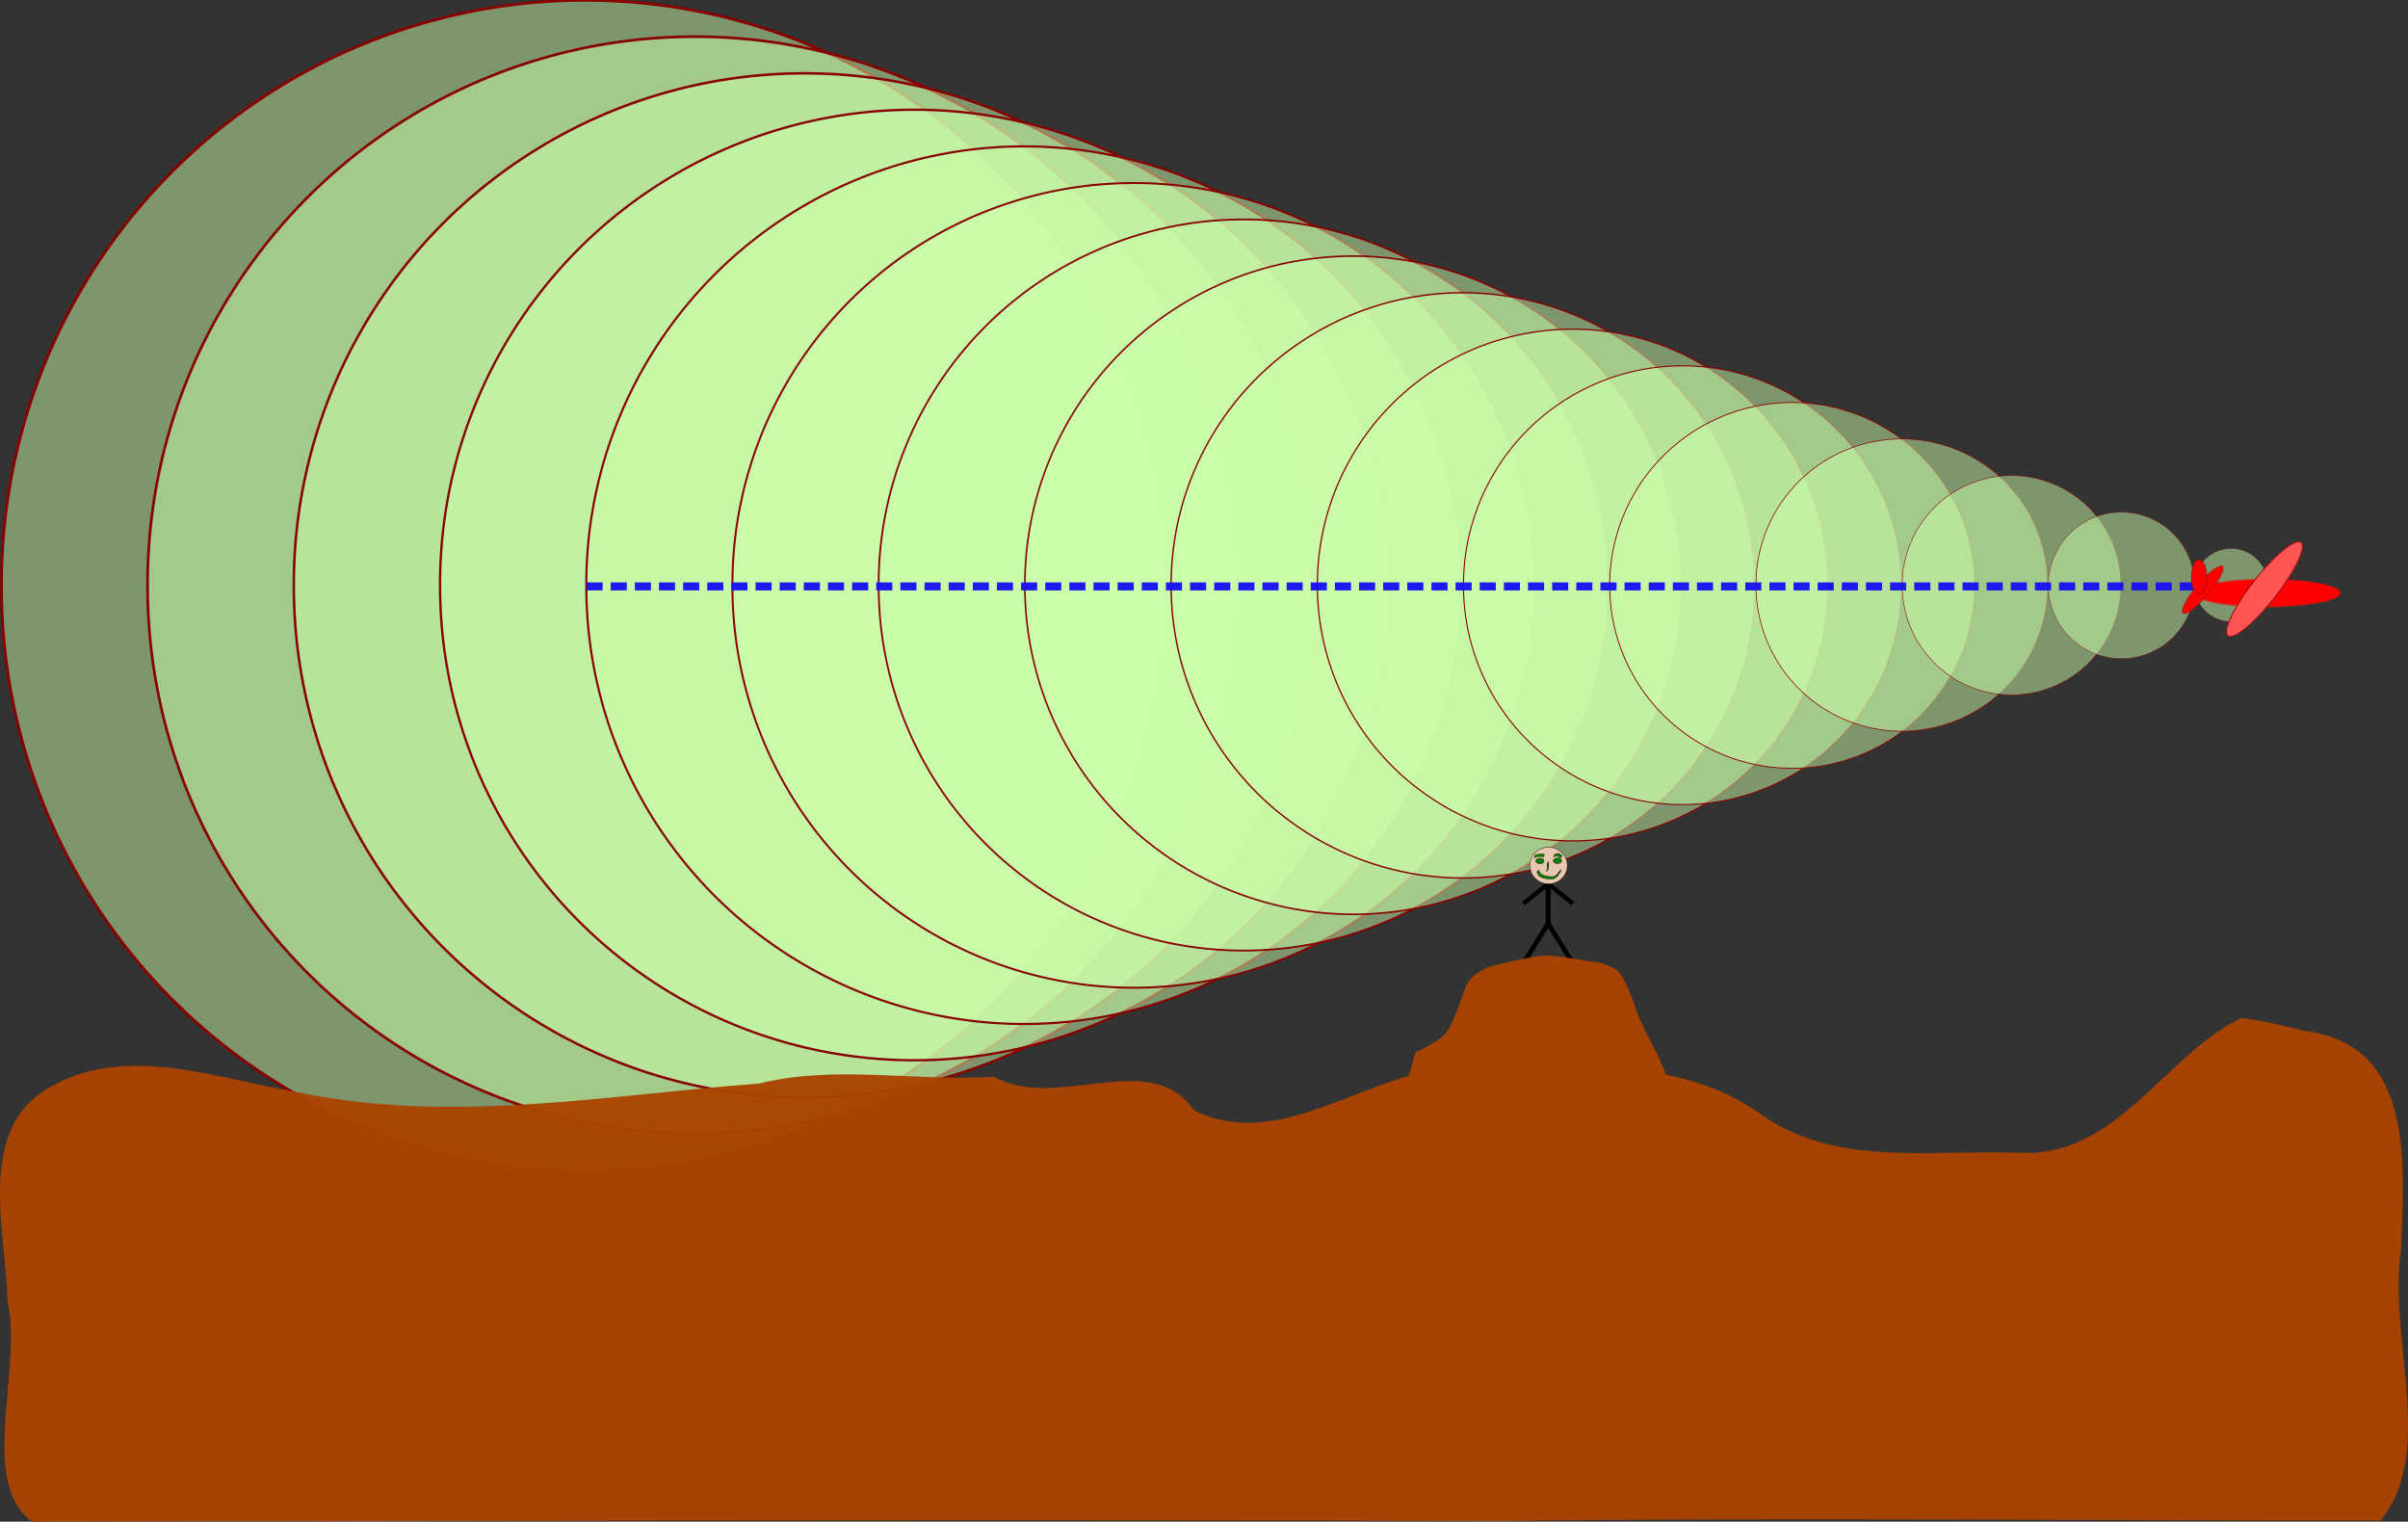 <?xml version="1.0" encoding="UTF-8" standalone="no"?>
<!-- Created with Inkscape (http://www.inkscape.org/) -->
<svg
   xmlns:dc="http://purl.org/dc/elements/1.1/"
   xmlns:cc="http://web.resource.org/cc/"
   xmlns:rdf="http://www.w3.org/1999/02/22-rdf-syntax-ns#"
   xmlns:svg="http://www.w3.org/2000/svg"
   xmlns="http://www.w3.org/2000/svg"
   xmlns:xlink="http://www.w3.org/1999/xlink"
   xmlns:sodipodi="http://sodipodi.sourceforge.net/DTD/sodipodi-0.dtd"
   xmlns:inkscape="http://www.inkscape.org/namespaces/inkscape"
   width="1645.931"
   height="1040.013"
   id="svg2"
   sodipodi:version="0.32"
   inkscape:version="0.45.1"
   sodipodi:docbase="D:\My Documents\Articles\wikipedia\pictures"
   sodipodi:docname="sonic boom.svg"
   inkscape:output_extension="org.inkscape.output.svg.inkscape"
   inkscape:export-filename="D:\My Documents\Articles\wikipedia\pictures\sonic boom.png"
   inkscape:export-xdpi="90"
   inkscape:export-ydpi="90"
   version="1.0">
  <rect width="100%" height="100%" fill="#333333" stroke="none"/>
  <defs
     id="defs4">
    <linearGradient
       inkscape:collect="always"
       id="linearGradient8075">
      <stop
         style="stop-color:#f41212;stop-opacity:1;"
         offset="0"
         id="stop8077" />
      <stop
         style="stop-color:#f41212;stop-opacity:0;"
         offset="1"
         id="stop8079" />
    </linearGradient>
    <linearGradient
       inkscape:collect="always"
       xlink:href="#linearGradient8075"
       id="linearGradient8081"
       x1="650.166"
       y1="724.349"
       x2="734.858"
       y2="724.349"
       gradientUnits="userSpaceOnUse" />
    <linearGradient
       inkscape:collect="always"
       xlink:href="#linearGradient8075"
       id="linearGradient9096"
       gradientUnits="userSpaceOnUse"
       x1="650.166"
       y1="724.349"
       x2="734.858"
       y2="724.349" />
  </defs>
  <sodipodi:namedview
     id="base"
     pagecolor="#ffffff"
     bordercolor="#666666"
     borderopacity="1.0"
     gridtolerance="10000"
     guidetolerance="10"
     objecttolerance="10"
     inkscape:pageopacity="0.0"
     inkscape:pageshadow="2"
     inkscape:zoom="0.48937524"
     inkscape:cx="638.12553"
     inkscape:cy="526.18109"
     inkscape:document-units="px"
     inkscape:current-layer="layer1"
     showgrid="true"
     showguides="false"
     inkscape:window-width="1024"
     inkscape:window-height="719"
     inkscape:window-x="0"
     inkscape:window-y="22" />
  <g
     inkscape:label="Layer 1"
     inkscape:groupmode="layer"
     id="layer1"
     transform="translate(300.005,-52.362)">
    <path
       style="fill:none;fill-rule:evenodd;stroke:#000000;stroke-width:1px;stroke-linecap:butt;stroke-linejoin:miter;stroke-opacity:1"
       d="M 100.5,451.862 C 699.501,451.862 699.501,451.862 699.501,451.862"
       id="path4105" />
    <path
       sodipodi:type="arc"
       style="fill:#ccffaa;fill-opacity:0.487;fill-rule:nonzero;stroke:#880000;stroke-width:0.999;stroke-miterlimit:4;stroke-dasharray:none;stroke-opacity:1"
       id="path4132"
       sodipodi:cx="124.41054"
       sodipodi:cy="373.84622"
       sodipodi:rx="204.79889"
       sodipodi:ry="203.84189"
       d="M 329.209 373.846 A 204.799 203.842 0 1 1  -80.388,373.846 A 204.799 203.842 0 1 1  329.209 373.846 z"
       transform="matrix(1.948,0,0,1.958,-142.398,-279.449)" />
    <path
       sodipodi:type="arc"
       style="fill:#ccffaa;fill-opacity:0.487;fill-rule:nonzero;stroke:#880000;stroke-width:0.999;stroke-miterlimit:4;stroke-dasharray:none;stroke-opacity:1"
       id="path4134"
       sodipodi:cx="124.41054"
       sodipodi:cy="373.84622"
       sodipodi:rx="204.79889"
       sodipodi:ry="203.84189"
       d="M 329.209 373.846 A 204.799 203.842 0 1 1  -80.388,373.846 A 204.799 203.842 0 1 1  329.209 373.846 z"
       transform="matrix(1.827,0,0,1.835,-52.248,-233.711)" />
    <path
       sodipodi:type="arc"
       style="fill:#ccffaa;fill-opacity:0.487;fill-rule:nonzero;stroke:#880000;stroke-width:0.999;stroke-miterlimit:4;stroke-dasharray:none;stroke-opacity:1"
       id="path4136"
       sodipodi:cx="124.41054"
       sodipodi:cy="373.84622"
       sodipodi:rx="204.79889"
       sodipodi:ry="203.84189"
       d="M 329.209 373.846 A 204.799 203.842 0 1 1  -80.388,373.846 A 204.799 203.842 0 1 1  329.209 373.846 z"
       transform="matrix(1.705,0,0,1.713,37.902,-187.972)" />
    <path
       sodipodi:type="arc"
       style="fill:#ccffaa;fill-opacity:0.487;fill-rule:nonzero;stroke:#880000;stroke-width:0.999;stroke-miterlimit:4;stroke-dasharray:none;stroke-opacity:1"
       id="path4138"
       sodipodi:cx="124.41054"
       sodipodi:cy="373.84622"
       sodipodi:rx="204.79889"
       sodipodi:ry="203.84189"
       d="M 329.209 373.846 A 204.799 203.842 0 1 1  -80.388,373.846 A 204.799 203.842 0 1 1  329.209 373.846 z"
       transform="matrix(1.583,0,0,1.59,128.052,-142.234)" />
    <path
       sodipodi:type="arc"
       style="fill:#ccffaa;fill-opacity:0.487;fill-rule:nonzero;stroke:#880000;stroke-width:0.999;stroke-miterlimit:4;stroke-dasharray:none;stroke-opacity:1"
       id="path4140"
       sodipodi:cx="124.41054"
       sodipodi:cy="373.84622"
       sodipodi:rx="204.79889"
       sodipodi:ry="203.84189"
       d="M 329.209 373.846 A 204.799 203.842 0 1 1  -80.388,373.846 A 204.799 203.842 0 1 1  329.209 373.846 z"
       transform="matrix(1.461,0,0,1.468,218.202,-96.496)" />
    <path
       sodipodi:type="arc"
       style="fill:#ccffaa;fill-opacity:0.487;fill-rule:nonzero;stroke:#880000;stroke-width:0.999;stroke-miterlimit:4;stroke-dasharray:none;stroke-opacity:1"
       id="path4142"
       sodipodi:cx="124.41054"
       sodipodi:cy="373.84622"
       sodipodi:rx="204.79889"
       sodipodi:ry="203.84189"
       d="M 329.209 373.846 A 204.799 203.842 0 1 1  -80.388,373.846 A 204.799 203.842 0 1 1  329.209 373.846 z"
       transform="matrix(1.34,0,0,1.346,308.351,-50.758)" />
    <path
       sodipodi:type="arc"
       style="fill:#ccffaa;fill-opacity:0.487;fill-rule:nonzero;stroke:#880000;stroke-width:0.999;stroke-miterlimit:4;stroke-dasharray:none;stroke-opacity:1"
       id="path4144"
       sodipodi:cx="124.41054"
       sodipodi:cy="373.84622"
       sodipodi:rx="204.79889"
       sodipodi:ry="203.84189"
       d="M 329.209 373.846 A 204.799 203.842 0 1 1  -80.388,373.846 A 204.799 203.842 0 1 1  329.209 373.846 z"
       transform="matrix(1.218,0,0,1.223,398.501,-5.02)" />
    <path
       sodipodi:type="arc"
       style="fill:#ccffaa;fill-opacity:0.487;fill-rule:nonzero;stroke:#880000;stroke-width:0.999;stroke-miterlimit:4;stroke-dasharray:none;stroke-opacity:1"
       id="path4146"
       sodipodi:cx="124.41054"
       sodipodi:cy="373.84622"
       sodipodi:rx="204.79889"
       sodipodi:ry="203.84189"
       d="M 329.209 373.846 A 204.799 203.842 0 1 1  -80.388,373.846 A 204.799 203.842 0 1 1  329.209 373.846 z"
       transform="matrix(1.096,0,0,1.101,488.651,40.719)" />
    <path
       sodipodi:type="arc"
       style="fill:#ccffaa;fill-opacity:0.487;fill-rule:nonzero;stroke:#880000;stroke-width:0.999;stroke-miterlimit:4;stroke-dasharray:none;stroke-opacity:1"
       id="path4148"
       sodipodi:cx="124.41054"
       sodipodi:cy="373.84622"
       sodipodi:rx="204.79889"
       sodipodi:ry="203.84189"
       d="M 329.209 373.846 A 204.799 203.842 0 1 1  -80.388,373.846 A 204.799 203.842 0 1 1  329.209 373.846 z"
       transform="matrix(0.974,0,0,0.979,578.801,86.457)" />
    <path
       sodipodi:type="arc"
       style="fill:#ccffaa;fill-opacity:0.487;fill-rule:nonzero;stroke:#880000;stroke-width:0.999;stroke-miterlimit:4;stroke-dasharray:none;stroke-opacity:1"
       id="path4150"
       sodipodi:cx="124.41054"
       sodipodi:cy="373.84622"
       sodipodi:rx="204.79889"
       sodipodi:ry="203.84189"
       d="M 329.209 373.846 A 204.799 203.842 0 1 1  -80.388,373.846 A 204.799 203.842 0 1 1  329.209 373.846 z"
       transform="matrix(0.852,0,0,0.856,668.951,132.195)" />
    <path
       sodipodi:type="arc"
       style="fill:#ccffaa;fill-opacity:0.487;fill-rule:nonzero;stroke:#880000;stroke-width:0.999;stroke-miterlimit:4;stroke-dasharray:none;stroke-opacity:1"
       id="path4152"
       sodipodi:cx="124.41054"
       sodipodi:cy="373.84622"
       sodipodi:rx="204.79889"
       sodipodi:ry="203.84189"
       d="M 329.209 373.846 A 204.799 203.842 0 1 1  -80.388,373.846 A 204.799 203.842 0 1 1  329.209 373.846 z"
       transform="matrix(0.731,0,0,0.734,759.101,177.933)" />
    <path
       sodipodi:type="arc"
       style="fill:#ccffaa;fill-opacity:0.487;fill-rule:nonzero;stroke:#880000;stroke-width:0.999;stroke-miterlimit:4;stroke-dasharray:none;stroke-opacity:1"
       id="path4154"
       sodipodi:cx="124.41054"
       sodipodi:cy="373.84622"
       sodipodi:rx="204.79889"
       sodipodi:ry="203.84189"
       d="M 329.209 373.846 A 204.799 203.842 0 1 1  -80.388,373.846 A 204.799 203.842 0 1 1  329.209 373.846 z"
       transform="matrix(0.609,0,0,0.612,849.251,223.671)" />
    <path
       sodipodi:type="arc"
       style="fill:#ccffaa;fill-opacity:0.487;fill-rule:nonzero;stroke:#880000;stroke-width:0.999;stroke-miterlimit:4;stroke-dasharray:none;stroke-opacity:1"
       id="path4156"
       sodipodi:cx="124.41054"
       sodipodi:cy="373.84622"
       sodipodi:rx="204.79889"
       sodipodi:ry="203.84189"
       d="M 329.209 373.846 A 204.799 203.842 0 1 1  -80.388,373.846 A 204.799 203.842 0 1 1  329.209 373.846 z"
       transform="matrix(0.487,0,0,0.489,939.401,269.409)" />
    <path
       sodipodi:type="arc"
       style="fill:#ccffaa;fill-opacity:0.487;fill-rule:nonzero;stroke:#880000;stroke-width:0.999;stroke-miterlimit:4;stroke-dasharray:none;stroke-opacity:1"
       id="path4158"
       sodipodi:cx="124.41054"
       sodipodi:cy="373.84622"
       sodipodi:rx="204.79889"
       sodipodi:ry="203.84189"
       d="M 329.209 373.846 A 204.799 203.842 0 1 1  -80.388,373.846 A 204.799 203.842 0 1 1  329.209 373.846 z"
       transform="matrix(0.365,0,0,0.367,1029.55,315.148)" />
    <path
       sodipodi:type="arc"
       style="fill:#ccffaa;fill-opacity:0.487;fill-rule:nonzero;stroke:#880000;stroke-width:0.999;stroke-miterlimit:4;stroke-dasharray:none;stroke-opacity:1"
       id="path4160"
       sodipodi:cx="124.41054"
       sodipodi:cy="373.84622"
       sodipodi:rx="204.79889"
       sodipodi:ry="203.84189"
       d="M 329.209 373.846 A 204.799 203.842 0 1 1  -80.388,373.846 A 204.799 203.842 0 1 1  329.209 373.846 z"
       transform="matrix(0.244,0,0,0.245,1119.7,360.886)" />
    <path
       sodipodi:type="arc"
       style="fill:#ccffaa;fill-opacity:0.487;fill-rule:nonzero;stroke:#880000;stroke-width:0.999;stroke-miterlimit:4;stroke-dasharray:none;stroke-opacity:1"
       id="path4162"
       sodipodi:cx="124.41054"
       sodipodi:cy="373.84622"
       sodipodi:rx="204.79889"
       sodipodi:ry="203.84189"
       d="M 329.209 373.846 A 204.799 203.842 0 1 1  -80.388,373.846 A 204.799 203.842 0 1 1  329.209 373.846 z"
       transform="matrix(0.122,0,0,0.122,1209.85,406.624)" />
    <path
       style="fill:none;fill-rule:evenodd;stroke:#1812f4;stroke-width:5.5;stroke-linecap:butt;stroke-linejoin:miter;stroke-miterlimit:4;stroke-dasharray:11, 5.5;stroke-dashoffset:0;stroke-opacity:0.961"
       d="M 100.932,453.167 C 1219.067,453.167 1219.067,453.167 1219.067,453.167"
       id="path4165" />
    <path
       sodipodi:type="arc"
       style="fill:#ff0000;fill-opacity:1;fill-rule:nonzero;stroke:url(#linearGradient9096);stroke-width:0.473;stroke-miterlimit:4;stroke-dasharray:none;stroke-dashoffset:0;stroke-opacity:0.961"
       id="path7104"
       sodipodi:cx="692.51215"
       sodipodi:cy="724.349"
       sodipodi:rx="39.596046"
       sodipodi:ry="3.3495145"
       d="M 732.108 724.349 A 39.596 3.35 0 1 1  652.916,724.349 A 39.596 3.35 0 1 1  732.108 724.349 z"
       transform="matrix(1.249,0,0,2.757,385.348,-1539.367)" />
    <path
       sodipodi:type="arc"
       style="fill:#ff0000;fill-opacity:1;fill-rule:nonzero;stroke:#a30f0f;stroke-width:1;stroke-miterlimit:4;stroke-dasharray:none;stroke-dashoffset:0;stroke-opacity:0.961"
       id="path9088"
       sodipodi:cx="751.72675"
       sodipodi:cy="725.06677"
       sodipodi:rx="11.962552"
       sodipodi:ry="52.156727"
       d="M 763.689 725.067 A 11.963 52.157 0 1 1  739.764,725.067 A 11.963 52.157 0 1 1  763.689 725.067 z"
       transform="matrix(0.352,0.188,-0.252,0.305,1123.709,92.959)" />
    <path
       sodipodi:type="arc"
       style="fill:#ff0000;fill-opacity:1;fill-rule:nonzero;stroke:#a30f0f;stroke-width:1;stroke-miterlimit:4;stroke-dasharray:none;stroke-dashoffset:0;stroke-opacity:0.961"
       id="path9084"
       sodipodi:cx="624.20599"
       sodipodi:cy="718.84625"
       sodipodi:rx="8.1345358"
       sodipodi:ry="16.508322"
       d="M 632.341 718.846 A 8.135 16.508 0 1 1  616.071,718.846 A 8.135 16.508 0 1 1  632.341 718.846 z"
       transform="matrix(0.632,0,0,0.711,808.631,-64.288)" />
    <path
       sodipodi:type="arc"
       style="fill:#ff5555;fill-opacity:1;fill-rule:nonzero;stroke:#a30f0f;stroke-width:1;stroke-miterlimit:4;stroke-dasharray:none;stroke-dashoffset:0;stroke-opacity:0.961"
       id="path9086"
       sodipodi:cx="751.72675"
       sodipodi:cy="725.06677"
       sodipodi:rx="11.962552"
       sodipodi:ry="52.156727"
       d="M 763.689 725.067 A 11.963 52.157 0 1 1  739.764,725.067 A 11.963 52.157 0 1 1  763.689 725.067 z"
       transform="matrix(0.656,0.376,-0.47,0.609,1095.472,-269.209)" />
    <g
       id="g17993"
       transform="matrix(3.376,0,0,2.718,-761.018,-1402.158)">
      <path
         id="path9104"
         d="M 445,777.362 L 450,767.362 L 455,777.362"
         style="fill:none;fill-rule:evenodd;stroke:#000000;stroke-width:1px;stroke-linecap:butt;stroke-linejoin:miter;stroke-opacity:1" />
      <path
         id="path9106"
         d="M 450,767.362 L 450,757.362 L 445,762.362 L 445,762.362"
         style="fill:none;fill-rule:evenodd;stroke:#000000;stroke-width:1px;stroke-linecap:butt;stroke-linejoin:miter;stroke-opacity:1" />
      <path
         id="path9108"
         d="M 450,757.362 L 455,762.362"
         style="fill:none;fill-rule:evenodd;stroke:#000000;stroke-width:1px;stroke-linecap:butt;stroke-linejoin:miter;stroke-opacity:1" />
      <path
         transform="matrix(0.97,0,0,1.574,13.597,-434.653)"
         d="M 453.895 754.406 A 3.895 2.937 0 1 1  446.105,754.406 A 3.895 2.937 0 1 1  453.895 754.406 z"
         sodipodi:ry="2.9374187"
         sodipodi:rx="3.8952727"
         sodipodi:cy="754.40576"
         sodipodi:cx="449.99979"
         id="path9110"
         style="fill:#e9c6af;fill-opacity:1;fill-rule:nonzero;stroke:#1a0a0a;stroke-width:0.081;stroke-miterlimit:4;stroke-dasharray:none;stroke-dashoffset:0;stroke-opacity:0.961"
         sodipodi:type="arc" />
      <path
         d="M 449.17 751.66 A 0.83 0.702 0 1 1  447.509,751.66 A 0.83 0.702 0 1 1  449.17 751.66 z"
         sodipodi:ry="0.7024262"
         sodipodi:rx="0.83014005"
         sodipodi:cy="751.65991"
         sodipodi:cx="448.33951"
         id="path10081"
         style="fill:#008000;fill-opacity:1;fill-rule:nonzero;stroke:#1a0a0a;stroke-width:0.1;stroke-miterlimit:4;stroke-dasharray:none;stroke-dashoffset:0;stroke-opacity:0.961"
         sodipodi:type="arc" />
      <path
         transform="translate(3.553,-6.2655687e-2)"
         d="M 449.17 751.66 A 0.83 0.702 0 1 1  447.509,751.66 A 0.83 0.702 0 1 1  449.17 751.66 z"
         sodipodi:ry="0.7024262"
         sodipodi:rx="0.83014005"
         sodipodi:cy="751.65991"
         sodipodi:cx="448.33951"
         id="path10085"
         style="fill:#008000;fill-opacity:1;fill-rule:nonzero;stroke:#1a0a0a;stroke-width:0.1;stroke-miterlimit:4;stroke-dasharray:none;stroke-dashoffset:0;stroke-opacity:0.961"
         sodipodi:type="arc" />
      <path
         d="M 448.032,753.897 C 448.083,754.043 448.139,754.187 448.193,754.331 C 448.229,754.446 448.288,754.549 448.347,754.652 C 448.422,754.727 448.495,754.804 448.566,754.882 C 448.631,754.967 448.717,755.023 448.805,755.082 C 448.921,755.173 449.055,755.23 449.188,755.289 C 449.281,755.321 449.372,755.356 449.465,755.389 C 449.546,755.417 449.632,755.429 449.716,755.445 C 449.83,755.482 449.948,755.497 450.066,755.514 C 450.168,755.536 450.271,755.548 450.374,755.561 C 450.497,755.57 450.62,755.568 450.742,755.569 C 450.86,755.572 450.977,755.566 451.094,755.562 C 451.206,755.549 451.294,755.482 451.386,755.424 C 451.485,755.364 451.571,755.287 451.658,755.212 C 451.718,755.149 451.781,755.09 451.845,755.03 C 451.923,754.99 451.964,754.919 452.017,754.86 C 452.104,754.639 452.226,754.308 451.843,755.343 C 451.758,755.573 452.008,754.883 452.091,754.653 C 451.426,756.465 452.609,753.253 451.943,755.051 C 451.996,754.756 452.172,754.492 452.282,754.236 C 452.331,754.183 452.381,754.132 452.431,754.079 C 452.471,754.016 452.521,753.961 452.567,753.902 C 452.594,753.871 452.596,753.829 452.61,753.793 L 452.483,754.447 C 452.462,754.482 452.449,754.524 452.419,754.553 C 452.372,754.612 452.326,754.671 452.279,754.729 C 452.228,754.781 452.176,754.831 452.13,754.887 C 452.175,754.747 452.309,754.326 452.26,754.465 C 451.475,756.716 452.726,753.151 451.963,755.309 C 452.413,754.053 452.061,755.111 451.875,755.513 C 451.813,755.567 451.753,755.625 451.689,755.678 C 451.627,755.739 451.563,755.798 451.499,755.858 C 451.408,755.931 451.317,756.003 451.217,756.065 C 451.114,756.123 451.018,756.189 450.895,756.194 C 450.776,756.197 450.657,756.202 450.537,756.199 C 450.413,756.197 450.288,756.197 450.163,756.191 C 450.06,756.177 449.957,756.165 449.854,756.142 C 449.735,756.124 449.616,756.107 449.5,756.072 C 449.411,756.058 449.319,756.048 449.234,756.015 C 449.142,755.98 449.051,755.944 448.958,755.91 C 448.823,755.847 448.688,755.785 448.567,755.696 C 448.472,755.638 448.375,755.586 448.306,755.495 C 448.237,755.414 448.167,755.332 448.085,755.263 C 448.017,755.156 447.95,755.053 447.917,754.928 C 447.864,754.785 447.814,754.64 447.748,754.502 L 448.032,753.897 z "
         id="path10089"
         style="fill:#008000;fill-opacity:1;fill-rule:nonzero;stroke:#1a0a0a;stroke-width:0.1;stroke-miterlimit:4;stroke-dasharray:none;stroke-dashoffset:0;stroke-opacity:0.961" />
      <path
         d="M 450.063,751.816 C 450.085,751.924 450.091,752.034 450.1,752.143 C 450.106,752.249 450.106,752.354 450.108,752.46 C 450.108,752.556 450.108,752.652 450.107,752.748 C 450.107,752.848 450.107,752.947 450.107,753.047 C 450.116,753.164 450.082,753.274 450.056,753.386 C 450.019,753.486 450.007,753.59 449.99,753.694 L 449.686,754.284 C 449.698,754.178 449.699,754.068 449.739,753.966 C 449.769,753.859 449.807,753.752 449.805,753.64 C 449.805,753.54 449.806,753.44 449.806,753.34 C 449.805,753.244 449.805,753.148 449.806,753.053 C 449.806,752.947 449.806,752.841 449.802,752.735 C 449.796,752.629 449.793,752.523 449.77,752.419 L 450.063,751.816 z "
         id="path10091"
         style="fill:#008000;fill-opacity:1;fill-rule:nonzero;stroke:#1a0a0a;stroke-width:0.1;stroke-miterlimit:4;stroke-dasharray:none;stroke-dashoffset:0;stroke-opacity:0.961" />
      <path
         d="M 447.397,750.169 C 447.563,750.096 447.739,750.047 447.908,749.978 C 448.083,749.909 448.271,749.899 448.456,749.885 C 448.597,749.877 448.739,749.898 448.879,749.912 C 448.98,749.906 449.075,749.936 449.171,749.958 C 449.203,749.973 449.238,749.98 449.271,749.992 L 449.048,750.621 C 449.013,750.609 448.976,750.602 448.943,750.585 C 448.853,750.564 448.764,750.536 448.669,750.539 C 448.532,750.525 448.395,750.504 448.257,750.51 C 448.078,750.523 447.898,750.536 447.73,750.606 C 447.561,750.669 447.379,750.714 447.231,750.819 L 447.397,750.169 z "
         id="path10093"
         style="fill:#008000;fill-opacity:1;fill-rule:nonzero;stroke:#1a0a0a;stroke-width:0.1;stroke-miterlimit:4;stroke-dasharray:none;stroke-dashoffset:0;stroke-opacity:0.961" />
      <path
         d="M 451.296,750.064 C 451.358,749.947 451.456,749.906 451.571,749.856 C 451.705,749.792 451.85,749.772 451.995,749.752 C 452.117,749.727 452.195,749.775 452.296,749.825 C 452.381,749.899 452.45,749.987 452.522,750.072 C 452.584,750.142 452.672,750.164 452.755,750.2 C 452.781,750.205 452.804,750.219 452.829,750.228 L 452.596,750.854 C 452.572,750.844 452.551,750.829 452.525,750.825 C 452.432,750.788 452.337,750.755 452.263,750.686 C 452.194,750.603 452.13,750.515 452.05,750.443 C 451.964,750.407 451.902,750.355 451.798,750.384 C 451.659,750.407 451.52,750.424 451.394,750.491 C 451.295,750.557 451.205,750.596 451.166,750.721 L 451.296,750.064 z "
         id="path10095"
         style="fill:#008000;fill-opacity:1;fill-rule:nonzero;stroke:#1a0a0a;stroke-width:0.1;stroke-miterlimit:4;stroke-dasharray:none;stroke-dashoffset:0;stroke-opacity:0.961" />
    </g>
    <path
       style="fill:#aa4400;fill-opacity:0.961;fill-rule:nonzero;stroke:#a30f0f;stroke-width:0;stroke-miterlimit:4;stroke-dasharray:none;stroke-dashoffset:0;stroke-opacity:0.961"
       d="M 755.875,705.469 C 755.167,705.462 754.459,705.486 753.75,705.5 C 741.56,707.298 729.62,710.175 717.656,713.188 C 710.71,716.505 705.037,719.439 701.844,726.938 C 696.236,742.213 693.547,749.581 691.906,754.125 C 690.136,758.833 688.951,761.984 686.344,768.938 C 683.743,775.873 700.047,732.515 693.906,748.031 C 691.478,753.883 689.042,759.247 683.438,762.75 C 678.37,766.033 673.232,769.305 667.531,771.406 L 663.062,787.688 C 613.853,801.547 565.842,835.315 516.219,811.375 C 486.751,767.722 421.925,812.53 379.281,788.219 C 325.31,791.706 270.915,779.953 219.031,792.906 C 114.279,800.749 7.856,820.988 -96.719,798.75 C -151.563,789.744 -214.34,765.162 -266.125,795.594 C -316.742,823.672 -295.998,894.575 -294.75,941.969 C -284.436,988.051 -315.133,1065.538 -278,1092.375 C 56.76,1091.734 391.48,1090.936 726.25,1091.906 C 926.515,1089.356 1126.822,1091.736 1327.062,1091.625 C 1365.342,1045.383 1331.944,965.961 1341.188,906.156 C 1343.071,850.288 1351.399,767.344 1276.781,757.219 C 1262.027,753.621 1247.106,750.081 1232.062,748.125 C 1179.556,773.025 1146.704,844.72 1078.969,840.219 C 1019.513,837.999 953.238,850.515 901.844,812.688 C 882.169,799.1 860.926,791.307 838.844,786.938 C 837.985,784.674 837.055,782.448 836,780.25 C 834.171,776.162 832.476,771.975 830.344,768.031 C 828.3,764.133 826.16,760.307 824.312,756.312 C 822.209,751.859 819.947,747.462 818.469,742.75 C 816.462,737.099 814.607,731.39 811.938,726 C 810.031,722.132 808.435,718.083 805.031,715.25 C 799.398,712.293 794.007,709.631 787.375,709.562 C 776.921,707.9 766.489,705.57 755.875,705.469 z "
       id="path18013" />
  </g>
</svg>
